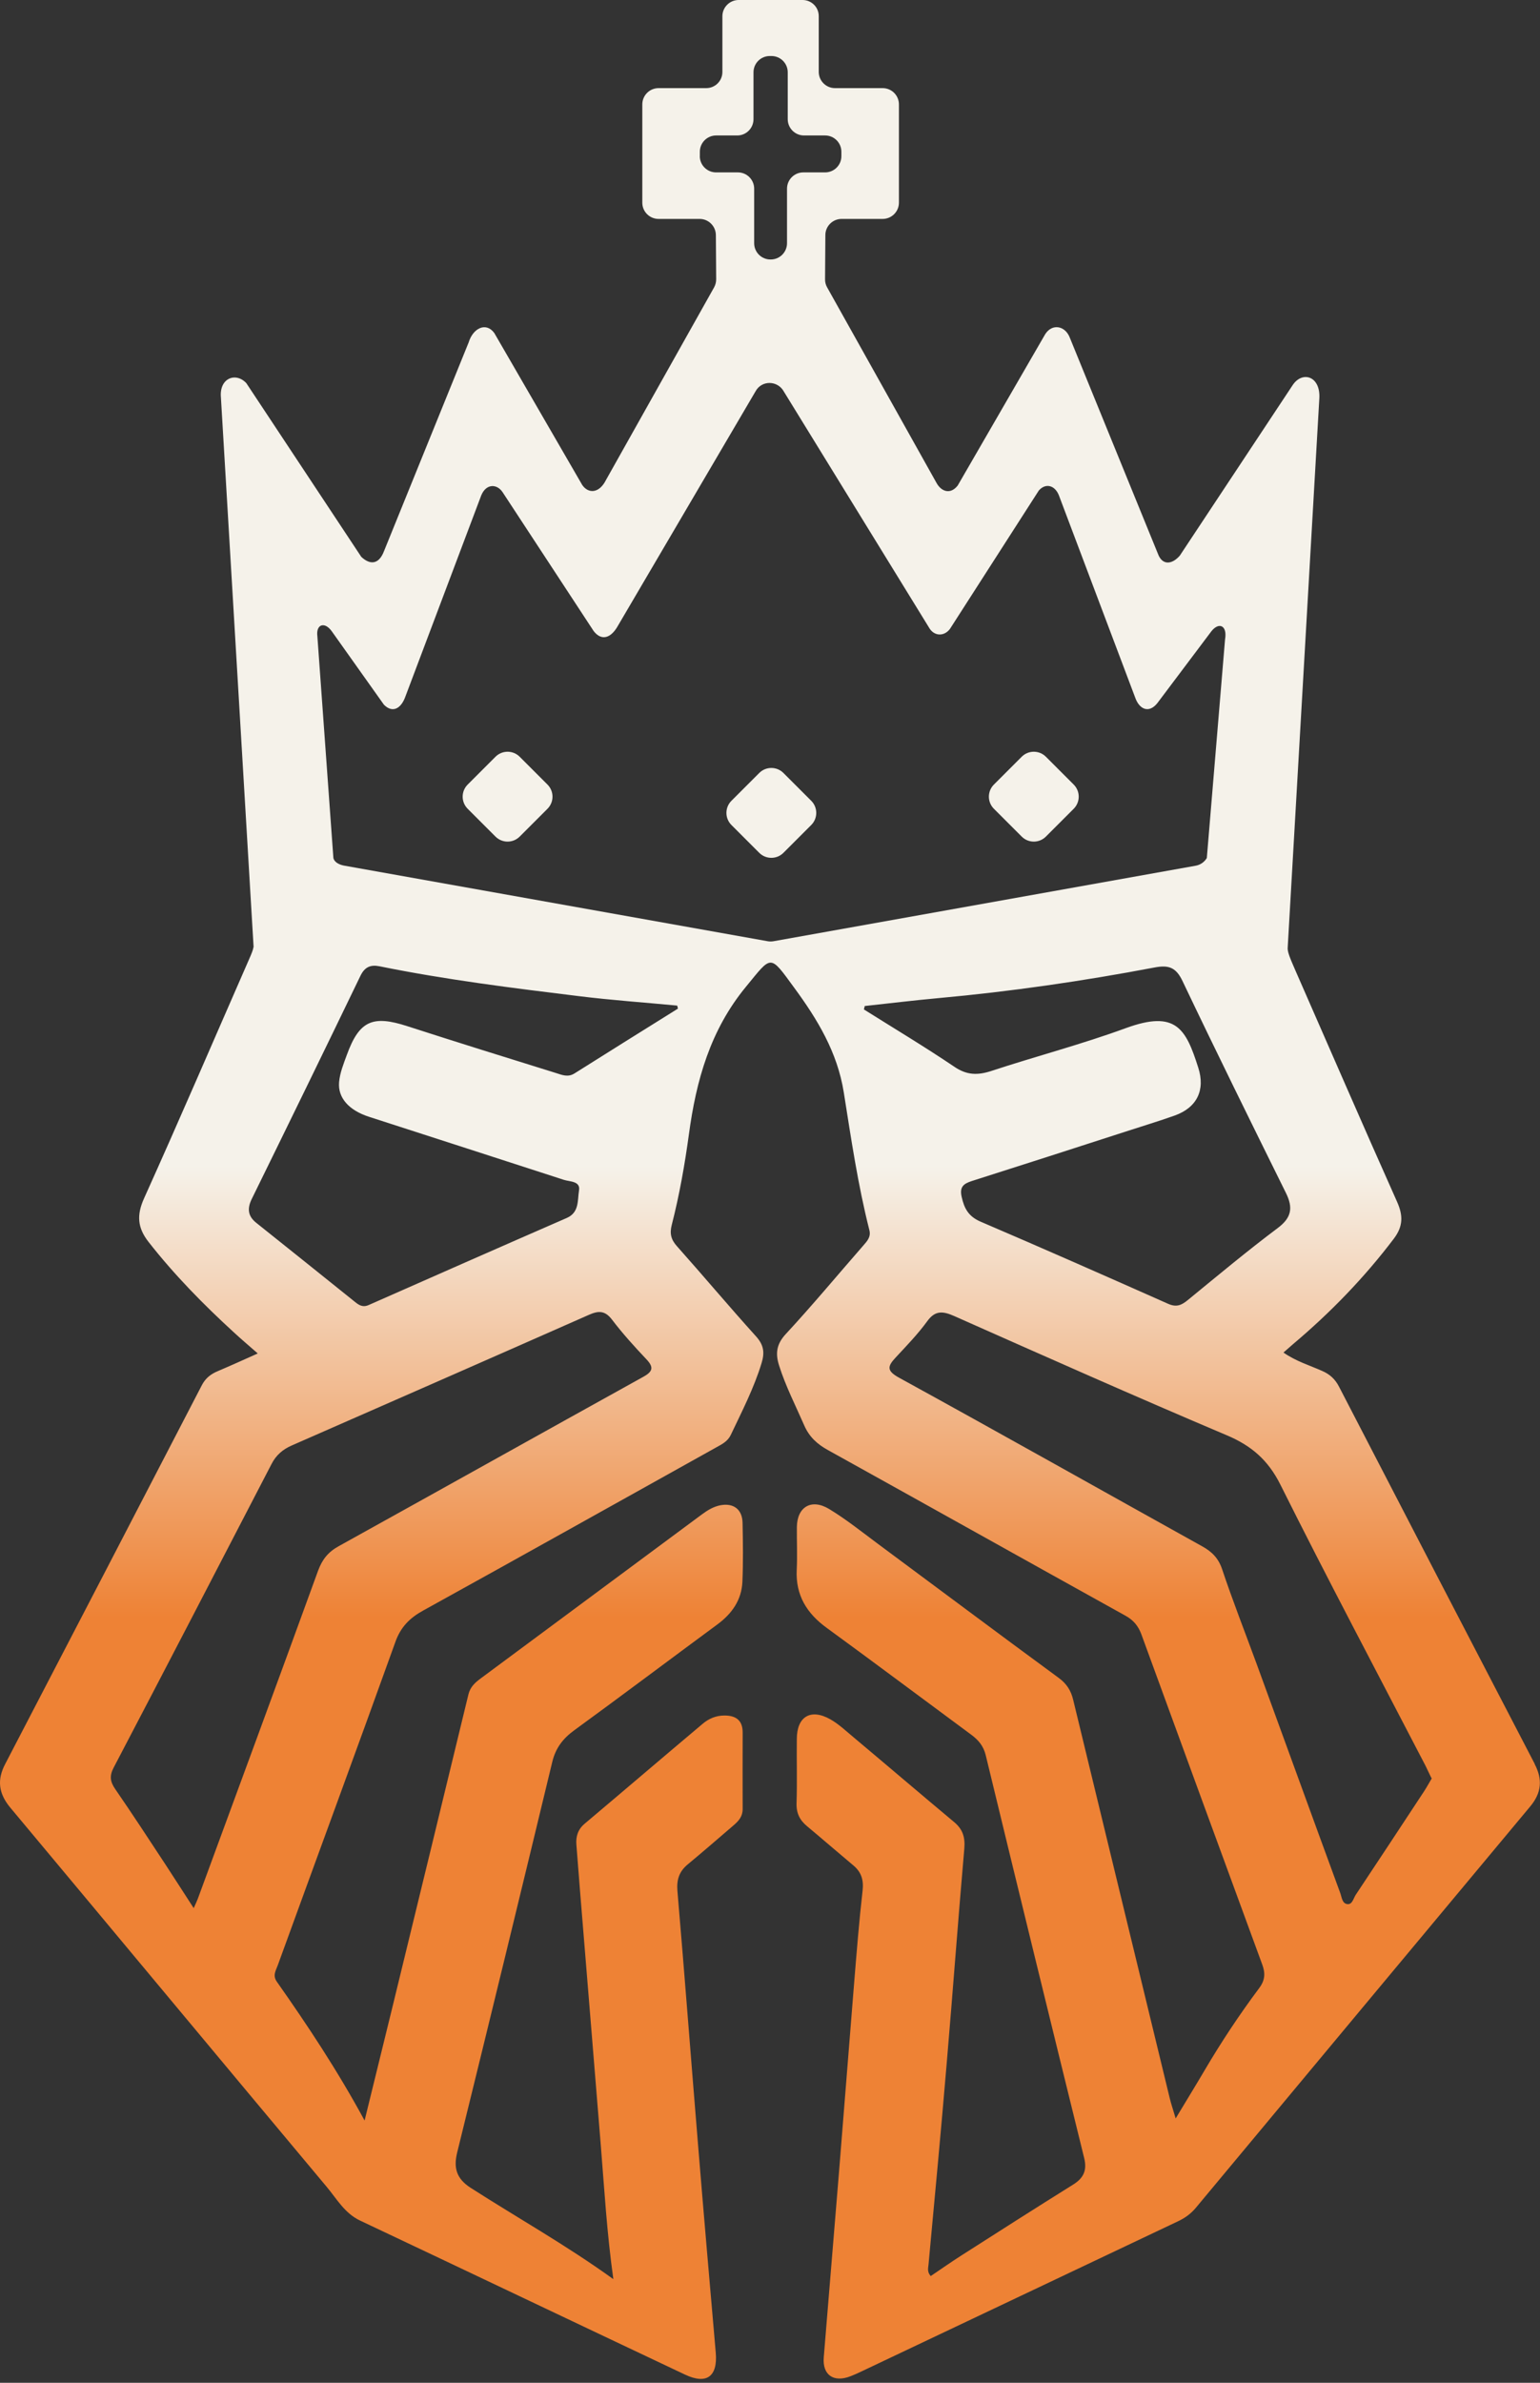 <svg width="300" height="464" viewBox="0 0 300 464" fill="none" xmlns="http://www.w3.org/2000/svg">
<rect x="0" y="0" width="300" height="464" fill="#333333" stroke="none"/>
<path d="M149.945 184.45H250.855L257.015 77.52C257.235 73.2 253.675 72.18 251.815 75L229.825 108.21C228.235 110.02 226.385 110.06 225.575 107.85L208.415 65.78C207.535 63.44 204.995 62.92 203.615 65.07L186.565 94.55C185.165 96.34 183.405 95.75 182.465 94.09L161.125 55.95C160.855 55.47 160.715 54.93 160.725 54.38L160.785 45.77C160.795 44.03 162.215 42.63 163.955 42.63H171.945C173.695 42.63 175.115 41.21 175.115 39.47V20.33C175.115 18.58 173.695 17.16 171.945 17.16H162.665C160.915 17.16 159.495 15.74 159.495 13.99V3.17C159.515 1.42 158.095 0 156.345 0H143.895C142.145 0 140.725 1.42 140.725 3.17V13.99C140.745 15.74 139.325 17.16 137.575 17.16H128.295C126.545 17.16 125.125 18.58 125.125 20.33V39.47C125.125 41.22 126.545 42.63 128.295 42.63H136.285C138.025 42.63 139.435 44.03 139.455 45.77L139.515 54.38C139.515 54.93 139.375 55.47 139.115 55.95L118.065 93.44C116.695 96.19 114.555 96.12 113.415 94.43L96.285 64.84C94.625 62.6 92.115 63.98 91.305 66.66L74.835 107.25C73.745 110.17 71.915 109.89 70.375 108.43L47.985 74.61C45.955 72.42 42.695 73.59 43.035 77.38L49.405 184.47H149.965L149.945 184.45ZM136.335 30.41V29.55C136.335 27.8 137.755 26.38 139.505 26.38H143.615C145.365 26.38 146.785 24.96 146.785 23.21V14.08C146.785 12.33 148.205 10.91 149.955 10.91H150.285C152.035 10.91 153.455 12.33 153.455 14.08V23.21C153.455 24.96 154.875 26.38 156.625 26.38H160.735C162.485 26.38 163.905 27.8 163.905 29.55V30.41C163.905 32.16 162.485 33.57 160.735 33.57H156.485C154.735 33.57 153.315 34.99 153.315 36.74V47.36C153.315 49.11 151.895 50.53 150.145 50.53H150.085C148.335 50.53 146.915 49.11 146.915 47.36V36.74C146.915 34.99 145.495 33.57 143.745 33.57H139.495C137.745 33.57 136.325 32.15 136.325 30.41H136.335ZM67.115 168.58C66.205 168.42 65.165 167.99 64.945 167.08L61.825 123.89C61.525 121.6 63.205 120.95 64.625 122.92L74.785 137.22C76.475 138.94 78.145 137.98 78.975 135.63L93.755 96.45C94.735 94.11 96.845 94.21 97.925 95.87L115.655 122.9C117.265 124.96 119.095 124.14 120.355 121.89L147.185 76.2C148.385 73.99 151.505 74.06 152.705 76.26L180.955 122.17C181.885 123.87 183.835 124.03 185.035 122.5L202.365 95.52C203.665 94.03 205.475 94.45 206.275 96.45L221.115 135.77C221.925 138.16 223.825 138.98 225.465 136.91L235.945 122.98C237.425 121.05 239.125 121.76 238.645 124.52L235.095 167.08C234.625 167.87 233.835 168.42 232.925 168.58L150.665 183.29C150.295 183.35 149.925 183.35 149.565 183.29L67.125 168.58H67.115ZM298.985 343.51C286.245 319.03 273.535 294.55 260.855 270.04C260.095 268.55 259.055 267.61 257.565 266.96C255.085 265.86 252.455 265.08 250.025 263.38C250.805 262.7 251.325 262.23 251.875 261.76C259.185 255.6 265.785 248.79 271.555 241.17C273.335 238.79 273.355 236.71 272.155 234.02C265.445 219.01 258.925 203.95 252.325 188.92C251.315 186.6 250.745 185.3 250.855 184.44H49.375C49.305 184.98 48.995 185.72 48.495 186.86C41.705 202.36 35.025 217.92 28.055 233.37C26.595 236.63 26.775 239.08 28.945 241.85C33.955 248.25 39.595 253.99 45.545 259.44C46.955 260.75 48.445 262 50.195 263.54L50.145 263.59C47.355 264.84 44.925 265.94 42.475 266.98C41.095 267.55 40.045 268.34 39.315 269.75C26.575 294.33 13.815 318.92 1.025 343.48C-0.625 346.59 -0.275 349.27 2.015 352.01C22.585 376.62 43.075 401.28 63.665 425.87C65.625 428.22 67.165 431.01 70.165 432.42C91.275 442.39 112.345 452.44 133.455 462.41C137.655 464.39 139.825 462.78 139.435 458.16C138.265 444.67 137.085 431.17 135.985 417.68C134.625 401.19 133.375 384.69 131.965 368.22C131.785 366.03 132.305 364.44 133.975 363.05C137.005 360.54 139.975 357.96 142.955 355.4C143.915 354.57 144.675 353.71 144.675 352.27C144.645 347.31 144.675 342.33 144.675 337.37C144.675 335.02 143.395 334.06 141.125 334.06C139.485 334.06 138.075 334.66 136.875 335.68C129.205 342.13 121.585 348.65 113.905 355.12C112.575 356.24 112.155 357.6 112.285 359.24C112.545 362.32 112.755 365.43 113.015 368.5C114.375 384.99 115.705 401.46 117.055 417.96C117.735 426.39 118.225 434.82 119.485 443.82C110.215 437.14 100.775 431.87 91.665 426.02C88.925 424.25 88.325 422.16 89.055 419.18C95.295 393.84 101.475 368.47 107.585 343.1C108.235 340.39 109.675 338.53 111.865 336.94C121.205 330.13 130.475 323.16 139.795 316.29C142.615 314.2 144.465 311.54 144.625 308.02C144.785 304.21 144.735 300.37 144.655 296.54C144.605 293.93 142.905 292.63 140.325 293.12C138.995 293.38 137.845 294.08 136.745 294.89C122.395 305.54 108.005 316.19 93.655 326.83C92.555 327.64 91.615 328.48 91.255 329.94C86.325 350.3 81.365 370.65 76.405 391.01C74.685 398.06 72.935 405.13 71.025 412.93C65.675 403.07 59.905 394.4 53.925 385.89C53.065 384.66 53.745 383.72 54.105 382.71C61.725 361.73 69.455 340.8 76.995 319.81C78.035 316.83 79.815 315.06 82.475 313.6C101.555 303.06 120.575 292.41 139.635 281.79C140.735 281.19 141.805 280.62 142.375 279.39C144.545 274.82 146.865 270.33 148.355 265.45C149.005 263.34 148.775 261.87 147.235 260.18C142.045 254.44 137.055 248.49 131.885 242.69C130.715 241.39 130.425 240.21 130.865 238.51C132.355 232.69 133.395 226.79 134.205 220.87C135.615 210.41 138.355 200.59 145.325 192.14C150.365 186.01 149.895 185.74 154.665 192.27C159.235 198.48 163.125 204.88 164.375 212.73C165.805 221.71 167.115 230.71 169.355 239.53C169.695 240.83 168.965 241.65 168.185 242.53C163.145 248.3 158.245 254.2 153.045 259.81C151.245 261.77 151.035 263.57 151.765 265.89C153.045 269.94 154.975 273.69 156.675 277.58C157.645 279.8 159.185 281.21 161.265 282.36C180.605 293.09 199.895 303.89 219.235 314.62C220.805 315.48 221.745 316.63 222.345 318.25C230.175 339.68 238.005 361.1 245.885 382.53C246.515 384.23 246.455 385.58 245.315 387.12C241.475 392.26 237.925 397.61 234.665 403.15C232.915 406.13 231.115 409.05 229.025 412.52C228.505 410.75 228.135 409.67 227.875 408.6C221.585 382.74 215.345 356.85 209.055 330.98C208.635 329.23 207.805 327.87 206.235 326.73C194.385 318.04 182.645 309.24 170.845 300.5C167.795 298.23 164.795 295.83 161.525 293.85C158.075 291.76 155.285 293.43 155.235 297.35C155.205 300.14 155.345 302.93 155.205 305.73C154.975 310.66 157.185 314.19 161.055 317C170.505 323.89 179.845 330.89 189.245 337.83C190.605 338.85 191.565 339.97 192.015 341.75C198.355 367.93 204.755 394.08 211.195 420.2C211.795 422.6 211.115 424.11 209.075 425.39C201.795 429.93 194.565 434.55 187.335 439.17C185.305 440.47 183.285 441.88 181.305 443.22C180.545 442.33 180.835 441.63 180.885 440.92C182.085 427.95 183.315 414.98 184.405 402.01C185.605 388 186.625 373.98 187.855 359.96C188.035 357.74 187.545 356.2 185.845 354.79C179.345 349.36 172.895 343.85 166.395 338.4C164.885 337.15 163.445 335.76 161.755 334.8C157.915 332.63 155.225 334.28 155.225 338.64C155.175 342.79 155.305 346.94 155.175 351.06C155.095 353.04 155.775 354.43 157.235 355.63C160.265 358.16 163.215 360.72 166.235 363.25C167.805 364.55 168.275 366.12 168.035 368.18C167.355 374.13 166.885 380.11 166.395 386.08C165.405 398.24 164.465 410.4 163.475 422.57C162.485 434.71 161.465 446.87 160.475 459.03C160.185 462.48 162.385 463.99 165.645 462.74C166.325 462.48 166.975 462.19 167.625 461.88C188.245 452.12 208.865 442.31 229.505 432.54C230.835 431.91 231.955 431.11 232.925 429.96C254.645 403.89 276.355 377.81 298.095 351.77C300.315 349.11 300.525 346.5 298.955 343.5L298.985 343.51ZM125.295 268.12C105.515 279.08 85.775 290.12 65.995 301.08C63.955 302.2 62.785 303.64 61.975 305.83C54.225 327.15 46.365 348.45 38.535 369.74C38.405 370.1 38.225 370.47 37.735 371.57C35.675 368.4 33.985 365.74 32.245 363.09C29.015 358.18 25.795 353.25 22.455 348.4C21.465 346.96 21.285 345.84 22.145 344.2C32.455 324.52 42.665 304.82 52.885 285.11C53.775 283.36 55.075 282.24 56.875 281.46C76.165 273 95.455 264.55 114.715 256.04C116.545 255.23 117.825 255.15 119.205 256.95C121.265 259.66 123.565 262.2 125.915 264.68C127.455 266.3 127.115 267.11 125.285 268.13L125.295 268.12ZM111.875 209.05C110.625 209.83 109.445 209.31 108.305 208.95C98.645 205.95 89.015 202.95 79.385 199.84C72.575 197.62 69.985 198.77 67.565 205.42C66.935 207.14 66.205 208.94 66.055 210.74C65.795 213.82 68.015 216.22 71.875 217.47C84.535 221.57 97.215 225.64 109.875 229.76C111.025 230.12 113.115 229.99 112.795 231.82C112.485 233.7 112.875 236.1 110.415 237.17C97.545 242.78 84.705 248.44 71.865 254.11C70.665 254.66 69.905 254.14 69.075 253.46C62.705 248.35 56.335 243.23 49.945 238.14C48.295 236.84 48.115 235.37 49.035 233.49C56.135 219.03 63.205 204.55 70.205 190.04C71.045 188.29 72.185 187.82 73.915 188.16C86.755 190.77 99.785 192.39 112.775 193.98C119.125 194.77 125.555 195.21 131.925 195.82C131.995 196.12 131.995 196.11 132.065 196.41C125.335 200.61 118.595 204.81 111.895 209.04L111.875 209.05ZM168.295 196.58C168.375 196.24 168.375 196.24 168.455 195.9C173.255 195.38 178.045 194.8 182.845 194.36C196.935 193.08 210.925 191.05 224.845 188.41C227.665 187.86 229.095 188.36 230.375 191.07C236.955 204.88 243.715 218.58 250.495 232.28C251.935 235.18 251.615 237.11 248.905 239.14C242.955 243.6 237.235 248.38 231.465 253.1C230.265 254.09 229.275 254.64 227.605 253.91C215.445 248.51 203.255 243.13 191.015 237.89C188.665 236.87 187.835 235.33 187.335 233.06C186.895 231.1 187.725 230.5 189.315 229.98C199.335 226.8 209.365 223.56 219.385 220.32C222.515 219.3 225.705 218.34 228.805 217.24C233.165 215.7 234.835 212.28 233.425 207.9C231.025 200.36 229.115 196.63 219.335 200.2C210.725 203.36 201.825 205.68 193.105 208.55C190.465 209.41 188.355 209.39 185.925 207.74C180.165 203.85 174.185 200.27 168.295 196.57V196.58ZM277.405 348.84C272.995 355.55 268.555 362.28 264.095 368.99C263.655 369.67 263.445 370.84 262.555 370.79C261.455 370.74 261.385 369.46 261.095 368.65C255.615 353.75 250.215 338.82 244.755 323.89C242.515 317.78 240.135 311.73 238.075 305.57C237.345 303.4 236.065 302.15 234.185 301.11C214.505 290.17 194.875 279.11 175.145 268.28C172.615 266.9 172.925 266.01 174.515 264.31C176.625 262.04 178.795 259.8 180.625 257.29C182.195 255.1 183.735 255.33 185.875 256.27C203.515 264.1 221.165 271.95 238.935 279.47C243.765 281.5 247.025 284.3 249.425 289.1C258.615 307.5 268.245 325.64 277.715 343.88C278.075 344.61 278.415 345.37 278.865 346.28L278.945 346.25C278.445 347.09 277.955 348 277.405 348.84ZM152.615 166.07C151.315 167.37 149.205 167.37 147.905 166.07L142.485 160.65C141.185 159.35 141.185 157.24 142.485 155.94L147.905 150.52C149.205 149.22 151.315 149.22 152.615 150.52L158.035 155.94C159.335 157.24 159.335 159.35 158.035 160.65L152.615 166.07ZM193.615 157.49C192.315 156.19 192.315 154.08 193.615 152.78L199.035 147.36C200.335 146.06 202.445 146.06 203.745 147.36L209.165 152.78C210.465 154.08 210.465 156.19 209.165 157.49L203.745 162.91C202.445 164.21 200.335 164.21 199.035 162.91L193.615 157.49ZM106.655 152.78C107.955 154.08 107.955 156.19 106.655 157.49L101.235 162.91C99.935 164.21 97.825 164.21 96.525 162.91L91.105 157.49C89.805 156.19 89.805 154.08 91.105 152.78L96.525 147.36C97.825 146.06 99.935 146.06 101.235 147.36L106.655 152.78Z" fill="url(#paint0_linear_637_182)"/>
<defs>
<linearGradient id="paint0_linear_637_182" x1="150.005" y1="-0.01" x2="150.005" y2="463.25" gradientUnits="userSpaceOnUse">
<stop offset="0.49" stop-color="#F5F2EA"/>
<stop offset="0.68" stop-color="#EE8235"/>
</linearGradient>
</defs>
</svg>

